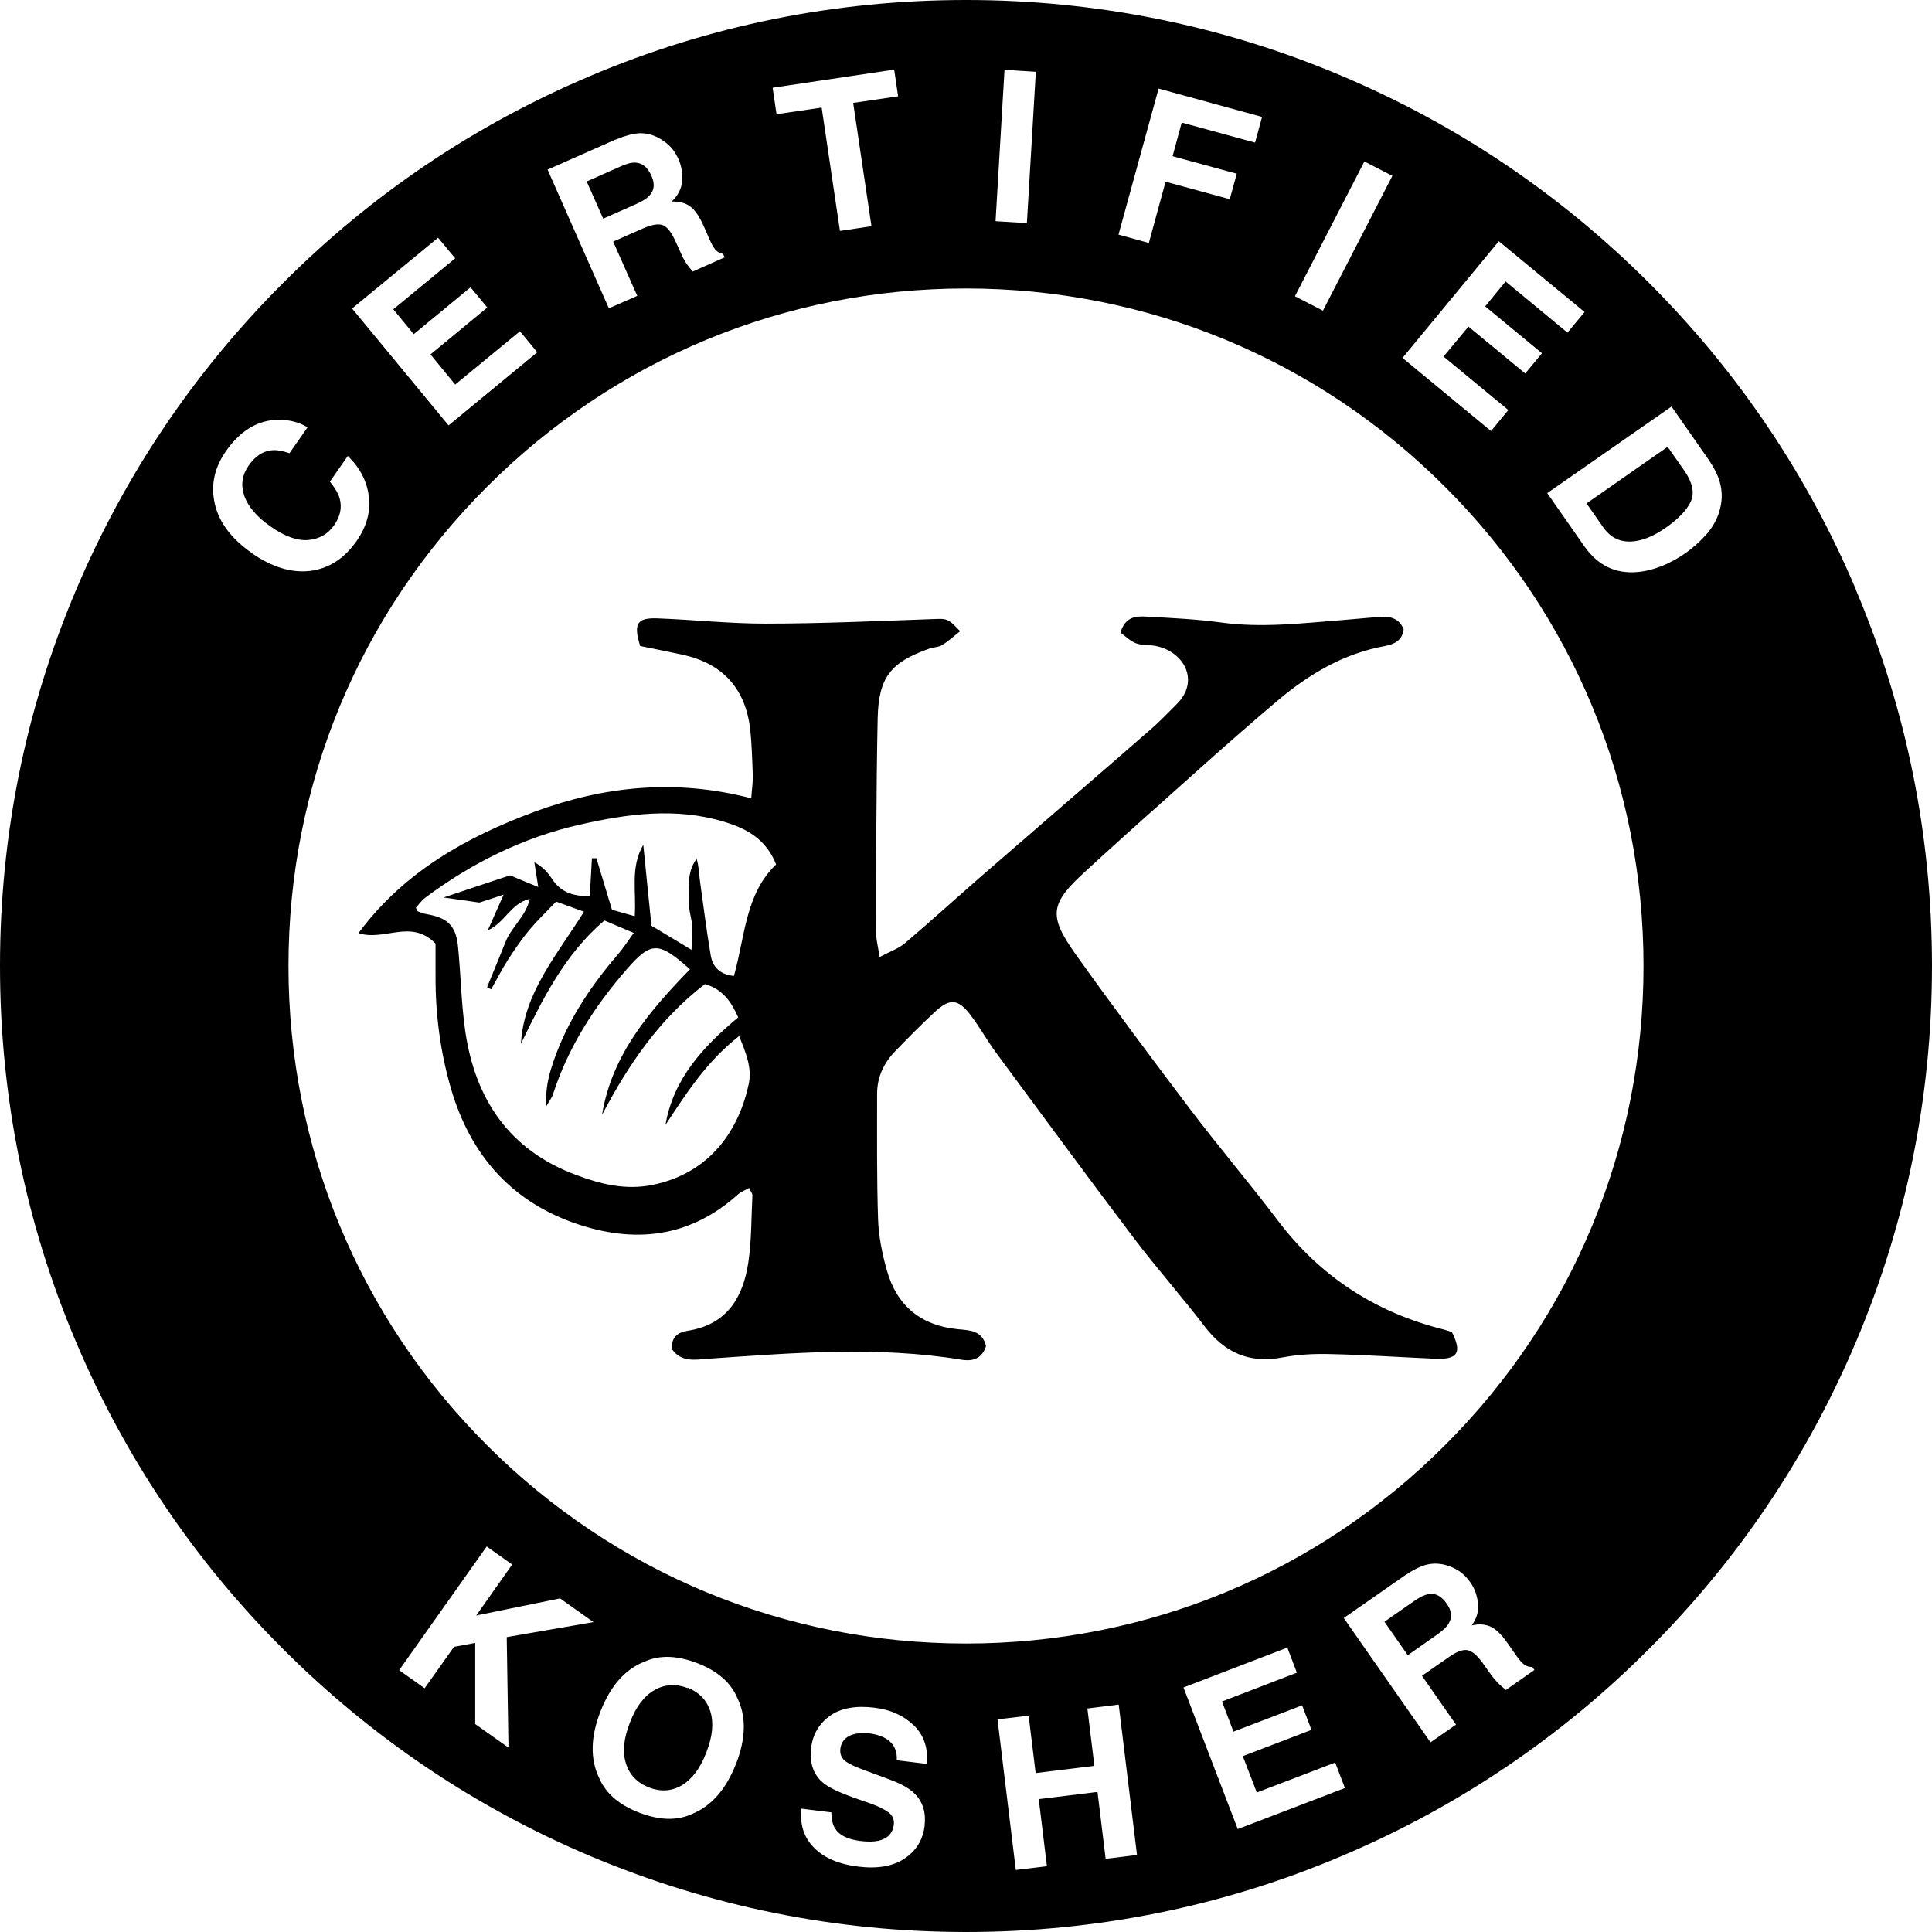 <svg xmlns="http://www.w3.org/2000/svg" id="Layer_2" data-name="Layer 2" viewBox="0 0 99.32 99.33"><g id="Layer_1-2" data-name="Layer 1"><g><path d="M72.16,32.33c-.06.61-.5.79-.96.88-2.11.38-3.9,1.44-5.5,2.79-2.53,2.13-4.97,4.37-7.44,6.56-.81.72-1.6,1.45-2.39,2.17-1.9,1.72-2.01,2.31-.55,4.36,1.92,2.69,3.9,5.34,5.9,7.98,1.44,1.9,2.99,3.72,4.43,5.62,2.19,2.92,5.05,4.78,8.58,5.66.15.04.29.09.41.13.53,1.06.3,1.42-.86,1.37-1.81-.08-3.61-.2-5.42-.24-.8-.02-1.62.02-2.41.17-1.71.33-2.98-.23-4.02-1.59-1.17-1.53-2.45-2.97-3.61-4.5-2.39-3.16-4.73-6.35-7.09-9.54-.48-.65-.87-1.36-1.36-2-.63-.81-1.05-.83-1.81-.13-.7.65-1.38,1.34-2.05,2.03-.58.6-.92,1.33-.92,2.18,0,2.15-.02,4.31.05,6.46.03.87.21,1.76.45,2.61.51,1.82,1.74,2.84,3.64,3.03.61.06,1.26.05,1.46.87-.2.63-.66.8-1.26.7-4.33-.71-8.67-.35-13.01-.05-.67.05-1.4.2-1.88-.5-.03-.61.3-.86.82-.94,2-.31,2.84-1.7,3.11-3.51.17-1.14.15-2.3.21-3.45,0-.1-.09-.2-.17-.38-.21.12-.42.2-.57.33-2.5,2.25-5.36,2.54-8.4,1.48-3.33-1.17-5.38-3.57-6.36-6.93-.55-1.9-.8-3.83-.79-5.81,0-.57,0-1.14,0-1.63-1.26-1.3-2.64-.1-3.96-.54,2.34-3.16,5.57-4.95,9.08-6.25,3.56-1.31,7.24-1.69,11.11-.68.03-.45.09-.82.08-1.18-.03-.81-.05-1.61-.14-2.41-.25-2.07-1.42-3.34-3.46-3.79-.75-.16-1.5-.31-2.19-.45-.36-1.16-.16-1.46.9-1.42,1.84.07,3.69.27,5.53.27,2.84,0,5.69-.13,8.53-.23.83-.03.83-.07,1.49.62-.32.25-.61.52-.94.72-.19.11-.45.1-.66.18-1.97.7-2.59,1.46-2.64,3.57-.08,3.66-.07,7.31-.09,10.97,0,.36.1.73.19,1.31.55-.29.98-.44,1.3-.71,1.35-1.15,2.66-2.34,3.99-3.5,2.9-2.52,5.82-5.03,8.72-7.56.43-.38.83-.8,1.24-1.21,1.25-1.21.39-2.73-1.05-3.01-.34-.07-.71-.02-1.02-.14-.31-.12-.56-.38-.8-.55.26-.85.83-.85,1.36-.82,1.27.07,2.54.13,3.8.3,2.09.29,4.15.04,6.22-.12.65-.05,1.3-.12,1.96-.17.54-.04.99.09,1.21.62ZM25.07,47.84c.25-.56.5-1.12.82-1.85-.57.19-.95.32-1.25.41-.6-.09-1.11-.16-1.84-.26,1.29-.43,2.38-.8,3.42-1.14.47.2.87.36,1.45.6-.09-.58-.15-.93-.2-1.27.41.21.68.51.9.84.44.68,1.07.92,1.95.89.04-.67.07-1.3.11-1.94.08,0,.15,0,.23,0,.26.86.52,1.73.8,2.65.39.11.73.21,1.17.33.09-1.28-.24-2.51.44-3.67.15,1.47.28,2.83.42,4.16.7.42,1.28.77,2.06,1.24.02-.55.06-.91.03-1.26-.03-.38-.17-.76-.16-1.14,0-.77-.13-1.57.39-2.28.12.37.12.74.17,1.11.18,1.29.34,2.58.56,3.87.1.55.44.97,1.19,1.04.57-2,.58-4.22,2.17-5.73-.53-1.32-1.52-1.84-2.66-2.19-2.49-.76-4.99-.41-7.42.14-2.9.65-5.56,1.97-7.96,3.76-.2.15-.34.36-.48.52.07.12.08.17.1.18.14.05.28.12.43.14,1.11.19,1.54.6,1.64,1.71.14,1.41.16,2.84.36,4.25.5,3.54,2.26,6.17,5.7,7.45,1.25.47,2.55.8,3.95.51,3.02-.62,4.45-2.91,4.93-5.18.18-.85-.15-1.61-.49-2.47-1.68,1.31-2.72,2.95-3.79,4.57.41-2.4,1.96-4.04,3.74-5.53-.37-.83-.81-1.45-1.71-1.71-2.34,1.79-3.94,4.15-5.29,6.72.5-3.09,2.44-5.34,4.52-7.48-1.61-1.43-1.98-1.46-3.26.01-1.65,1.9-3,3.99-3.78,6.41-.07.22-.23.4-.34.61-.05-.67.05-1.27.22-1.85.68-2.25,1.93-4.17,3.45-5.94.27-.31.49-.65.82-1.11-.59-.25-1.02-.43-1.51-.64-2.05,1.75-3.17,4.03-4.29,6.34.15-2.65,1.87-4.58,3.24-6.79-.54-.2-.96-.35-1.43-.52-.49.51-.96.96-1.38,1.46-.39.47-.74.98-1.07,1.49-.32.5-.6,1.04-.89,1.56-.07-.04-.14-.07-.21-.11.32-.78.64-1.55.95-2.33.31-.78,1.06-1.33,1.24-2.21-.97.23-1.27,1.22-2.14,1.61Z"></path><g><path d="M35.35,86.78c-.6-.23-1.17-.2-1.7.1-.53.3-.96.86-1.27,1.68-.32.82-.39,1.52-.2,2.1.18.58.58.99,1.18,1.23.6.23,1.16.2,1.69-.11.52-.31.95-.87,1.26-1.69.32-.81.39-1.51.21-2.1-.18-.58-.57-.99-1.17-1.23Z"></path><path d="M73.45,81.95c-.2.03-.44.14-.73.34l-1.55,1.08,1.2,1.72,1.51-1.06c.3-.21.5-.4.6-.58.18-.31.15-.64-.1-1-.27-.39-.58-.56-.93-.51Z"></path><path d="M33.4,10.04c.24-.27.27-.6.09-1-.19-.43-.46-.66-.82-.68-.2-.01-.46.05-.78.2l-1.73.77.85,1.91,1.69-.75c.34-.15.57-.3.7-.45Z"></path><path d="M85.73,22.97l-4.17,2.91.86,1.23c.44.63,1.06.85,1.85.67.44-.1.89-.32,1.36-.65.65-.45,1.08-.9,1.29-1.35.2-.45.09-.97-.33-1.58l-.86-1.23Z"></path><path d="M95.42,30.33c-2.5-5.91-6.08-11.22-10.64-15.78-4.56-4.56-9.87-8.14-15.78-10.64C62.87,1.31,56.36,0,49.66,0c-6.7,0-13.21,1.31-19.33,3.91-5.91,2.5-11.23,6.08-15.78,10.64-4.56,4.56-8.14,9.87-10.64,15.78C1.31,36.46,0,42.96,0,49.66c0,6.7,1.31,13.21,3.91,19.33,2.5,5.91,6.08,11.23,10.64,15.78,4.56,4.56,9.87,8.14,15.78,10.64,6.13,2.59,12.63,3.91,19.33,3.91s13.21-1.31,19.33-3.91c5.91-2.5,11.23-6.08,15.78-10.64,4.56-4.56,8.14-9.87,10.64-15.78,2.59-6.13,3.91-12.63,3.91-19.33,0-6.7-1.31-13.21-3.91-19.33ZM77.05,12.4l4.41,3.64-.88,1.06-3.18-2.63-1.05,1.28,2.92,2.41-.86,1.04-2.92-2.41-1.28,1.54,3.33,2.75-.89,1.08-4.55-3.76,4.96-6.01ZM70.14,8.3l1.44.74-3.57,6.93-1.44-.74,3.57-6.93ZM59.55,4.55l5.33,1.46-.36,1.32-3.77-1.03-.47,1.73,3.3.9-.36,1.31-3.3-.9-.86,3.15-1.56-.43,2.06-7.5ZM51.64,3.59l1.61.1-.46,7.78-1.61-.1.46-7.78ZM45.97,3.59l.2,1.36-2.31.34.94,6.34-1.62.24-.94-6.34-2.32.34-.2-1.36,6.24-.93ZM31.65,7.18c.5-.21.92-.32,1.23-.33s.62.06.9.2c.23.11.45.26.63.44.19.18.34.41.47.69.15.34.21.71.19,1.11-.03.4-.21.76-.54,1.07.39-.01.7.07.95.25.24.18.48.52.7,1.02l.21.48c.14.33.25.54.33.65.12.17.27.26.45.29l.08.18-1.64.73c-.12-.14-.2-.25-.27-.34-.13-.18-.24-.38-.33-.59l-.3-.66c-.21-.45-.42-.72-.65-.8-.23-.08-.56-.02-1,.17l-1.54.68,1.24,2.79-1.46.64-3.15-7.13,3.5-1.55ZM22.52,12.22l.88,1.06-3.18,2.62,1.05,1.28,2.92-2.41.86,1.04-2.92,2.41,1.27,1.55,3.33-2.74.89,1.08-4.56,3.76-4.96-6.01,4.41-3.63ZM12.96,28.44c-1.12-.78-1.77-1.68-1.95-2.7-.16-.89.04-1.73.6-2.54.75-1.07,1.65-1.61,2.7-1.62.59,0,1.09.13,1.5.39l-.93,1.33c-.37-.13-.68-.18-.93-.15-.45.05-.84.31-1.17.79-.34.49-.41,1-.22,1.56.2.55.65,1.08,1.37,1.58.72.5,1.36.73,1.92.68.56-.05,1-.3,1.32-.75.33-.47.42-.93.29-1.39-.07-.25-.24-.54-.5-.86l.92-1.32c.62.6.98,1.29,1.08,2.07.1.78-.1,1.54-.62,2.29-.64.92-1.44,1.43-2.4,1.55-.96.11-1.95-.19-2.99-.91ZM26.14,89.84l-1.71-1.21v-4.17s-1.09.2-1.09.2l-1.51,2.13-1.31-.93,4.5-6.36,1.31.93-1.85,2.62,4.31-.88,1.72,1.22-4.46.77.09,5.68ZM37.83,90.69c-.51,1.3-1.26,2.16-2.27,2.57-.77.35-1.67.32-2.71-.08-1.04-.4-1.72-1-2.05-1.78-.47-.98-.44-2.12.07-3.42.52-1.33,1.28-2.18,2.27-2.56.77-.35,1.67-.32,2.71.08,1.04.4,1.72,1,2.05,1.78.47.95.45,2.09-.07,3.42ZM43.52,90.58c.15.11.47.26.97.44l1.29.48c.57.21.99.45,1.25.72.42.42.58.97.5,1.66-.09.71-.43,1.26-1.02,1.66-.6.4-1.39.54-2.38.42-1.01-.12-1.77-.45-2.29-.98-.52-.53-.73-1.2-.64-2l1.54.19c0,.36.07.64.19.83.22.35.65.56,1.29.64.38.05.7.04.94-.01.47-.11.73-.38.79-.82.03-.26-.06-.47-.26-.63-.21-.16-.54-.33-1.01-.49l-.8-.28c-.78-.28-1.32-.54-1.6-.79-.48-.42-.67-1.01-.58-1.77.08-.69.41-1.24.96-1.64.56-.4,1.33-.54,2.3-.42.82.1,1.48.4,2.01.9.52.5.75,1.17.68,1.99l-1.55-.19c.03-.47-.13-.82-.49-1.07-.24-.16-.54-.26-.92-.31-.42-.05-.76,0-1.03.13-.27.14-.42.36-.46.66-.03.28.06.5.29.66ZM56.84,95.57l-.42-3.45-3.02.37.42,3.45-1.6.19-.94-7.74,1.6-.19.36,2.95,3.02-.37-.36-2.95,1.61-.2.94,7.73-1.61.2ZM63.63,94.03l-2.79-7.28,5.34-2.05.49,1.29-3.85,1.48.59,1.55,3.53-1.35.48,1.26-3.53,1.35.72,1.87,4.03-1.54.5,1.31-5.51,2.11ZM77.41,86.87c-.14-.11-.25-.21-.33-.28-.16-.16-.31-.33-.44-.51l-.42-.59c-.29-.4-.55-.62-.79-.66s-.55.08-.95.36l-1.38.96,1.75,2.51-1.31.91-4.46-6.39,3.14-2.19c.45-.3.84-.49,1.15-.56.31-.07.62-.06.93.02.25.07.49.17.7.31.22.14.41.34.59.59.21.3.34.66.39,1.06.05.4-.06.78-.32,1.15.38-.09.7-.06.98.07.28.13.57.42.88.87l.3.43c.2.29.35.48.45.57.15.14.32.21.5.19l.11.16-1.47,1.03ZM74.29,74.29c-6.58,6.58-15.32,10.2-24.63,10.2-9.3,0-18.05-3.62-24.63-10.2-6.58-6.58-10.2-15.32-10.2-24.63s3.62-18.05,10.2-24.63c6.58-6.58,15.32-10.2,24.63-10.2,9.3,0,18.05,3.62,24.63,10.2,6.58,6.58,10.2,15.32,10.2,24.63,0,9.3-3.62,18.05-10.2,24.63ZM88.36,26.39c-.16.44-.4.84-.72,1.17-.31.34-.64.62-.97.86-.85.59-1.69.92-2.52.99-1.12.09-2.01-.35-2.69-1.31l-1.92-2.75,6.39-4.45,1.92,2.75c.27.4.45.76.55,1.09.16.55.15,1.1-.05,1.65Z"></path></g></g></g></svg>